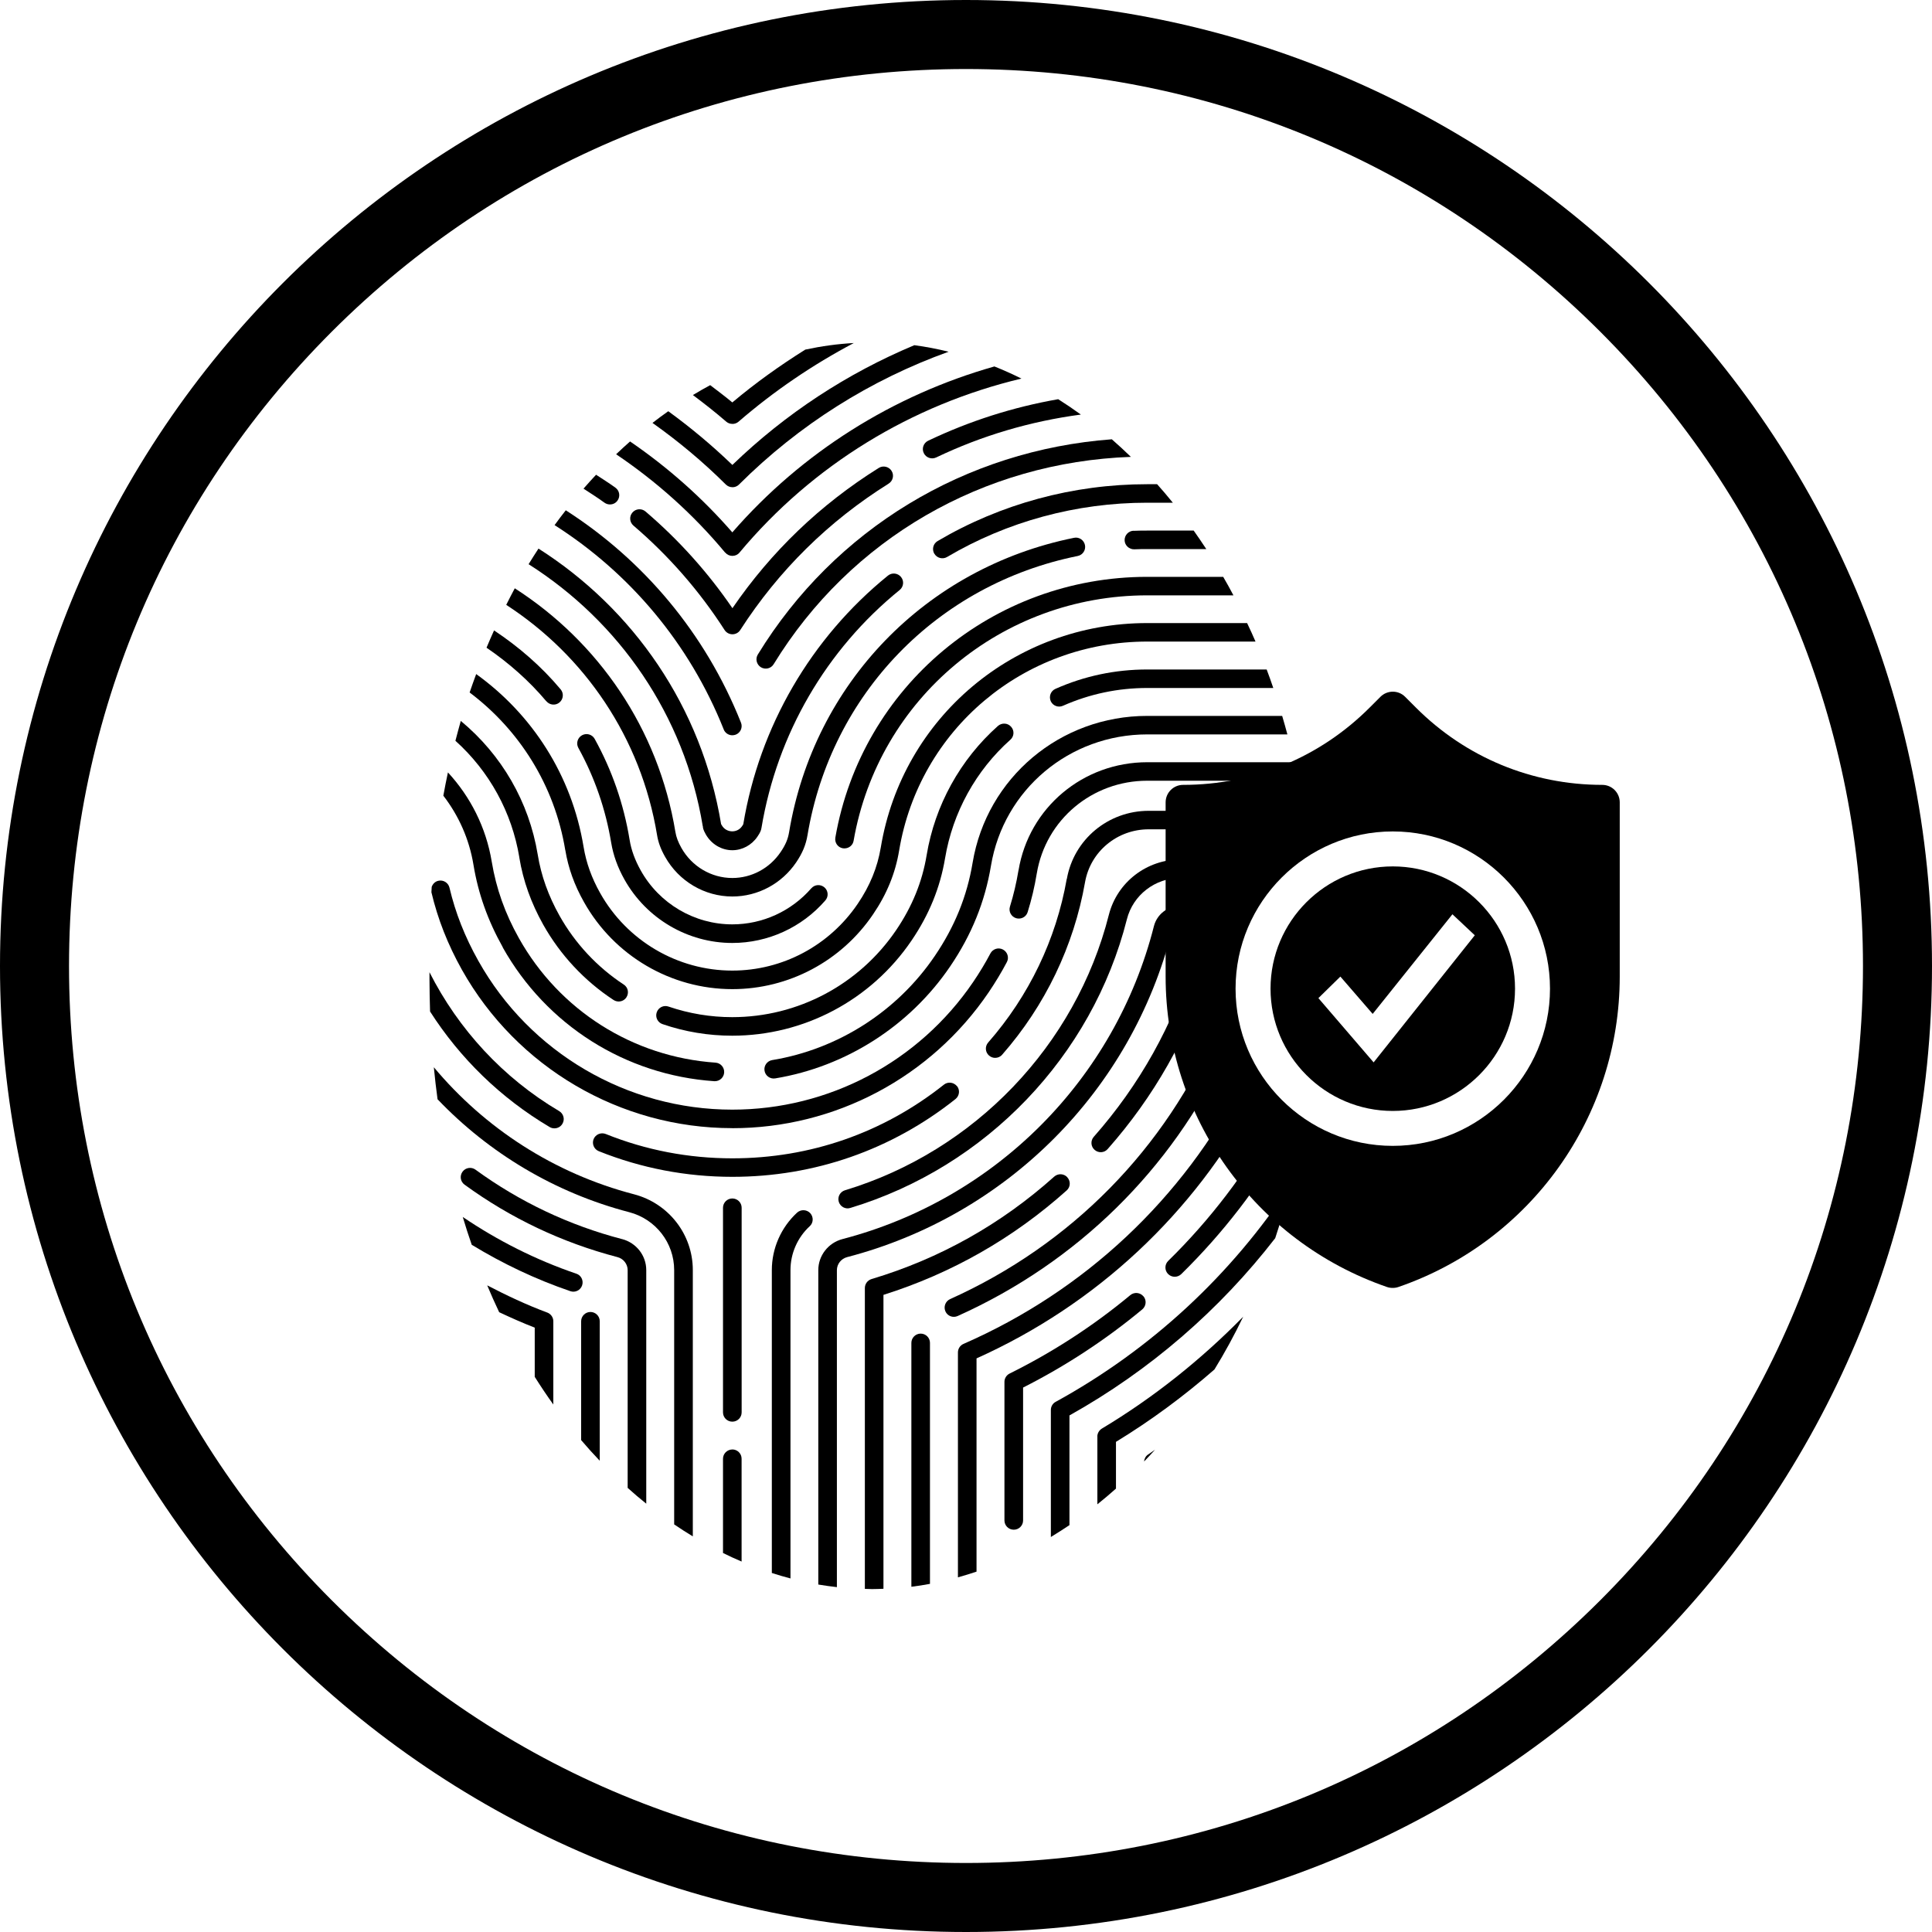 <svg viewBox="0 0 400 400" version="1.1" xmlns="http://www.w3.org/2000/svg" id="TITLES">
  
  <g>
    <path d="M151.62,300.1c-1.06,0-1.93.86-1.93,1.92v19.51c1.27.63,2.56,1.23,3.85,1.77v-21.29c0-1.06-.86-1.92-1.93-1.92"></path>
    <path d="M151.62,248.13c-1.06,0-1.93.86-1.93,1.92v42.37c0,1.06.86,1.92,1.93,1.92s1.93-.86,1.93-1.92v-42.37c0-1.06-.86-1.92-1.93-1.92"></path>
    <path d="M113.81,233.35c.31.18.64.26.98.26.65,0,1.3-.33,1.65-.94.55-.9.25-2.08-.67-2.63-11.65-6.89-20.87-16.95-26.85-28.75v1.49c0,2.24.06,4.45.12,6.64,6.19,9.68,14.63,17.93,24.77,23.93"></path>
    <path d="M198.12,224.87c-.67-.82-1.88-.96-2.7-.3-12.56,9.98-27.7,15.25-43.8,15.25-9.06,0-17.88-1.69-26.21-5.04-.99-.39-2.11.08-2.51,1.06-.39.98.08,2.1,1.07,2.5,8.79,3.52,18.1,5.31,27.65,5.31,16.98,0,32.95-5.57,46.2-16.1.83-.67.98-1.87.31-2.7"></path>
    <path d="M220.86,181.96c-2.2,12.54-7.83,24.25-16.27,33.88-.7.8-.62,2.01.18,2.7.37.32.81.48,1.26.48.54,0,1.07-.21,1.45-.65,8.9-10.15,14.85-22.51,17.17-35.74,1.12-6.33,6.65-10.93,13.17-10.93h32.71c-.18-1.29-.36-2.57-.56-3.83h-32.14c-8.39,0-15.51,5.93-16.95,14.1"></path>
    <path d="M210.87,180.18c-.44,2.63-1.02,5.1-1.77,7.52-.32,1.01.25,2.08,1.27,2.4.19.05.38.08.57.08.82,0,1.58-.52,1.83-1.36.81-2.6,1.43-5.21,1.89-8.01,1.86-11.11,11.48-19.17,22.87-19.17h31.3c-.26-1.3-.56-2.57-.85-3.83h-30.45c-13.29,0-24.5,9.4-26.65,22.37"></path>
    <path d="M151.62,233.58c21.27,0,41.12-10.52,53.08-28.14,1.38-2.05,2.65-4.14,3.76-6.25.5-.94.13-2.1-.81-2.6-.95-.5-2.11-.13-2.6.81-1.05,1.99-2.24,3.96-3.55,5.89-11.25,16.56-29.9,26.45-49.89,26.45-21.77,0-41.92-11.8-52.57-30.8-2.8-4.99-4.75-9.94-5.98-15.15-.24-1.04-1.29-1.68-2.32-1.43-.67.15-1.14.65-1.36,1.26-.02.37-.04.74-.06,1.11,1.31,5.54,3.38,10.81,6.33,16.08,11.35,20.2,32.77,32.76,55.94,32.76"></path>
    <path d="M104.08,196.14c9.04,16.1,25.4,26.45,43.8,27.71h.13c1,0,1.85-.77,1.92-1.79.07-1.06-.73-1.98-1.79-2.05-17.1-1.18-32.31-10.81-40.7-25.76-2.88-5.13-4.71-10.3-5.62-15.79-1.18-7.18-4.44-13.51-9.08-18.54-.35,1.58-.65,3.2-.95,4.82,3.14,4.08,5.36,8.94,6.24,14.33.98,5.94,2.96,11.51,6.06,17.04"></path>
    <path d="M201.37,178.61c-1.15,6.93-3.71,13.25-7.83,19.31-7.77,11.46-20.05,19.32-33.67,21.56-1.05.18-1.76,1.17-1.58,2.21.17,1.05,1.17,1.75,2.21,1.58,14.65-2.42,27.87-10.88,36.23-23.2,4.43-6.52,7.19-13.35,8.44-20.83,2.63-15.76,16.24-27.19,32.36-27.19h29.01c-.35-1.29-.7-2.57-1.08-3.83h-27.94c-18.01,0-33.21,12.79-36.15,30.39"></path>
    <path d="M188.75,194.69c3.64-5.37,5.9-10.94,6.92-17.02,1.58-9.46,6.38-18.17,13.51-24.51.8-.7.87-1.92.15-2.7-.7-.8-1.93-.86-2.73-.15-7.79,6.93-13.04,16.42-14.75,26.75-.92,5.54-2.99,10.61-6.31,15.51-7.67,11.29-20.35,18.02-33.94,18.02-4.49,0-8.93-.74-13.19-2.19-1.01-.36-2.1.19-2.44,1.19-.35,1,.19,2.1,1.19,2.44,4.65,1.6,9.52,2.4,14.44,2.4,14.87,0,28.75-7.37,37.13-19.71"></path>
    <path d="M218.52,142.62c-.98.43-1.4,1.56-.98,2.54.43.96,1.57,1.4,2.54.96,5.49-2.43,11.35-3.68,17.44-3.68h26.1c-.44-1.3-.89-2.57-1.37-3.83h-24.73c-6.63,0-13.02,1.35-19,4.01"></path>
    <path d="M107.52,177.56c.8,4.82,2.42,9.37,4.96,13.9,3.51,6.25,8.54,11.64,14.54,15.57.33.21.7.32,1.06.32.63,0,1.24-.3,1.61-.86.58-.89.35-2.07-.55-2.65-5.49-3.6-10.08-8.52-13.29-14.24-2.32-4.14-3.81-8.29-4.52-12.67-1.8-10.9-7.45-20.65-15.93-27.67-.39,1.35-.74,2.73-1.11,4.11,7.02,6.32,11.69,14.79,13.24,24.18"></path>
    <path d="M117.04,176c.61,3.7,1.87,7.23,3.87,10.77,6.24,11.12,18.01,18.02,30.71,18.02,11.67,0,22.57-5.79,29.14-15.49,2.85-4.19,4.62-8.52,5.4-13.23,4.18-25.05,25.77-43.24,51.36-43.24h22.42c-.56-1.31-1.14-2.57-1.74-3.83h-20.69c-27.46,0-50.67,19.54-55.15,46.44-.69,4.15-2.26,7.98-4.79,11.7-5.87,8.64-15.57,13.81-25.96,13.81-11.31,0-21.8-6.15-27.36-16.06-1.77-3.15-2.88-6.26-3.42-9.52-2.45-14.9-10.69-27.51-22.24-35.81-.46,1.25-.92,2.51-1.36,3.81,10.26,7.73,17.58,19.17,19.8,32.63"></path>
    <path d="M167.99,183.89c-4.14,4.76-10.1,7.49-16.37,7.49-7.83,0-15.1-4.27-18.95-11.14-1.21-2.17-1.98-4.25-2.32-6.39-1.21-7.37-3.64-14.39-7.23-20.87-.51-.93-1.69-1.27-2.62-.75-.93.51-1.27,1.68-.76,2.61,3.37,6.1,5.65,12.7,6.8,19.63.43,2.58,1.32,5.08,2.76,7.65,4.54,8.08,13.1,13.11,22.31,13.11,7.38,0,14.4-3.2,19.27-8.81.7-.8.61-2.01-.19-2.7-.81-.69-2.02-.61-2.71.19"></path>
    <path d="M113.13,145.19c.68.81,1.9.93,2.71.24.81-.68.92-1.89.24-2.7-4.01-4.79-8.7-8.83-13.79-12.21-.54,1.18-1.05,2.37-1.56,3.58,4.56,3.11,8.76,6.79,12.39,11.1"></path>
    <path d="M172.95,173.42c-.18,1.05.52,2.04,1.56,2.21.12.02.23.02.33.02.92,0,1.74-.65,1.89-1.58,5.13-29.44,30.69-50.81,60.79-50.81h17.85c-.69-1.31-1.39-2.58-2.12-3.83h-15.73c-31.96,0-59.12,22.7-64.57,53.98"></path>
    <path d="M234.7,109.88c-1.06.04-1.89.93-1.86,1.99s.95,1.88,1.99,1.86c.89-.04,1.79-.05,2.69-.05h12.23c-.86-1.31-1.73-2.58-2.61-3.83h-9.62c-.95,0-1.88.01-2.82.05"></path>
    <path d="M136.04,172.9c.24,1.49.77,2.93,1.67,4.51,2.85,5.06,8.17,8.2,13.92,8.2,5.26,0,10.2-2.64,13.2-7.05,1.31-1.94,2.01-3.62,2.35-5.62,4.88-29.25,26.83-51.95,55.95-57.83,1.05-.21,1.71-1.23,1.5-2.26-.21-1.04-1.24-1.73-2.27-1.5-30.69,6.2-53.85,30.13-58.99,60.96-.24,1.44-.75,2.63-1.75,4.1-2.27,3.36-6.01,5.37-10,5.37-4.35,0-8.39-2.39-10.55-6.24-.67-1.19-1.06-2.23-1.23-3.26-3.54-21.48-16-39.4-33.26-50.48-.61,1.12-1.19,2.29-1.77,3.43,16.2,10.51,27.89,27.43,31.23,47.67"></path>
    <path d="M193.45,114.64c.54.92,1.73,1.21,2.63.68,12.46-7.36,26.8-11.24,41.43-11.24h5.31c-1.06-1.32-2.15-2.6-3.25-3.83h-2.06c-15.33,0-30.33,4.07-43.39,11.77-.92.54-1.21,1.71-.68,2.63"></path>
    <path d="M145.52,171.05c0,.31.05.71.6,1.69,1.14,2.02,3.25,3.29,5.5,3.29,2.06,0,4.02-1.06,5.21-2.83.6-.87.75-1.32.83-1.82,3.24-19.4,13.39-36.89,28.61-49.23.82-.67.95-1.88.27-2.7s-1.88-.95-2.71-.27c-15.94,12.93-26.58,31.25-29.94,51.46-.04.1-.12.21-.26.42-1.02,1.5-3.3,1.38-4.18-.18-.1-.17-.15-.29-.14-.18-4.02-24.36-18.21-44.65-37.82-57.12-.69,1.06-1.38,2.13-2.05,3.23,18.71,11.88,32.25,31.19,36.06,54.25"></path>
    <path d="M156.9,135.51c-.56.9-.26,2.08.64,2.64.92.55,2.1.26,2.64-.64,15.93-25.99,43.39-41.83,73.96-42.92-1.3-1.26-2.62-2.48-3.95-3.64-30.32,2.26-57.36,18.55-73.29,44.56"></path>
    <path d="M149.83,151.02c.3.75,1.02,1.21,1.79,1.21.24,0,.48-.05.71-.13.99-.39,1.48-1.5,1.08-2.49-7.39-18.56-20.23-33.67-36.27-43.96-.79,1-1.56,2.02-2.32,3.07,15.5,9.88,27.89,24.42,35.02,42.3"></path>
    <path d="M183.98,100.13c.9-.56,1.18-1.75.61-2.64-.56-.89-1.75-1.17-2.65-.61-12.1,7.56-22.27,17.32-30.3,29.04-5.08-7.43-11.12-14.15-17.99-20.02-.81-.69-2.02-.6-2.71.21-.7.8-.6,2.01.2,2.7,7.32,6.26,13.68,13.54,18.88,21.63.36.55.96.88,1.62.88s1.27-.33,1.62-.88c7.94-12.32,18.27-22.52,30.71-30.3"></path>
    <path d="M126.29,104.44c.6,0,1.18-.27,1.55-.79.63-.86.44-2.06-.42-2.68-1.31-.95-2.67-1.8-4.01-2.68-.88.94-1.74,1.89-2.6,2.88,1.45.95,2.92,1.87,4.33,2.9.35.25.74.37,1.13.37"></path>
    <path d="M191.26,93.81c.45.95,1.61,1.36,2.57.9,9.51-4.55,19.55-7.49,29.95-8.88-1.55-1.12-3.11-2.18-4.69-3.18-9.31,1.63-18.32,4.49-26.93,8.6-.96.46-1.37,1.61-.9,2.56"></path>
    <path d="M150.15,114.4c.37.44.9.69,1.48.69s1.12-.25,1.48-.69c15.14-18.13,35.63-30.6,58.37-36.02-1.86-.92-3.71-1.76-5.6-2.51-20.94,5.94-39.81,17.74-54.26,34.35-6.27-7.21-13.4-13.5-21.17-18.82-.98.86-1.94,1.74-2.89,2.65,8.37,5.64,15.99,12.45,22.57,20.36"></path>
    <path d="M151.64,100.88c.51,0,1-.2,1.36-.56,12.43-12.39,27.21-21.68,43.4-27.5-2.36-.58-4.73-1.04-7.1-1.35-13.88,5.81-26.63,14.13-37.67,24.79-4.19-4.04-8.63-7.74-13.27-11.12-1.1.77-2.19,1.58-3.27,2.42,5.36,3.8,10.45,8.04,15.18,12.75.37.36.85.56,1.36.56"></path>
    <path d="M151.64,87.77c.45,0,.9-.15,1.26-.46,7.38-6.38,15.38-11.8,23.87-16.29-3.33.18-6.68.64-10.04,1.36-5.25,3.29-10.31,6.9-15.11,10.94-1.49-1.25-3.05-2.4-4.58-3.58-1.2.65-2.39,1.32-3.58,2.05,2.35,1.76,4.67,3.58,6.9,5.51.36.31.81.46,1.26.46"></path>
    <path d="M165.01,251.08c-3.31,3.06-5.21,7.38-5.21,11.88v62.71c1.29.42,2.57.79,3.86,1.13v-63.85c0-3.43,1.45-6.74,3.98-9.07.79-.71.82-1.93.11-2.71-.73-.77-1.94-.82-2.73-.1"></path>
    <path d="M263.31,177.94h-18.88c-7.02,0-13.13,4.71-14.85,11.45-6.86,27.06-27.8,48.92-54.63,57.04-1.02.31-1.6,1.38-1.29,2.39.31,1.01,1.38,1.6,2.4,1.27,28.12-8.51,50.06-31.4,57.25-59.76,1.27-5.04,5.85-8.56,11.11-8.56h14.77c1.21-1.39,2.58-2.69,4.1-3.83h.01Z"></path>
    <path d="M242.65,192.69c.19-.77.93-1.31,1.77-1.31h1.23c1.06,0,1.93-.86,1.93-1.92s-.86-1.92-1.93-1.92h-1.23c-2.62,0-4.88,1.73-5.51,4.2-8.04,31.69-32.74,56.51-64.49,64.8-2.94.77-5,3.42-5,6.42v65.1c1.29.21,2.57.4,3.85.54v-65.63c0-1.26.88-2.38,2.13-2.7,33.1-8.64,58.87-34.52,67.24-67.57"></path>
    <path d="M251.98,197.13h-3.1c-.85,0-1.6.55-1.85,1.37-4.15,13.7-11.08,26.11-20.58,36.87-.7.8-.62,2.01.18,2.7.8.7,2.01.63,2.71-.18,9.55-10.81,16.61-23.24,20.95-36.93h1.12c.13-1.29.32-2.57.57-3.83h-.01Z"></path>
    <path d="M220.99,243.75c-.71-.79-1.93-.85-2.73-.14-10.98,9.83-23.7,16.98-37.83,21.21-.81.25-1.37,1-1.37,1.85v62.29c.45,0,.92.04,1.37.04h.33c.73,0,1.44-.04,2.15-.06v-60.85c14.13-4.46,26.88-11.73,37.93-21.62.8-.71.86-1.92.14-2.71"></path>
    <path d="M190.62,276.11c-1.06,0-1.93.86-1.93,1.92v50.49c1.27-.15,2.57-.36,3.85-.6v-49.89c0-1.06-.86-1.92-1.93-1.92"></path>
    <path d="M252.08,212.68c-10.75,25.11-30.25,44.99-55.38,56.29-.96.44-1.39,1.57-.96,2.54s1.57,1.4,2.55.95c24.75-11.13,44.2-30.31,55.63-54.55-.75-1.68-1.38-3.4-1.83-5.24h0Z"></path>
    <path d="M257.35,224.01c-12.44,24.14-32.75,43.25-57.87,54.23-.7.31-1.15,1-1.15,1.76v46.57c1.29-.36,2.57-.75,3.85-1.18v-44.15c24.82-11.14,44.98-30.02,57.7-53.77-.89-1.13-1.74-2.29-2.54-3.45h.01Z"></path>
    <path d="M263.87,232.23c-5.94,10.62-13.32,20.31-22.01,28.83-.76.75-.76,1.96-.02,2.71.75.75,1.96.76,2.73.02,8.64-8.48,16.02-18.06,22.02-28.56-.92-1-1.82-2.01-2.71-3.01h0Z"></path>
    <path d="M236.73,268.39c-.68-.81-1.89-.93-2.71-.25-7.64,6.35-16.05,11.81-24.99,16.24-.65.32-1.07.99-1.07,1.71v28.7c0,1.06.86,1.92,1.93,1.92s1.93-.86,1.93-1.92v-27.51c8.81-4.46,17.11-9.9,24.68-16.19.81-.68.92-1.89.25-2.7"></path>
    <path d="M218.57,290.23c-.62.33-1,.98-1,1.68v26.31c1.3-.79,2.57-1.61,3.85-2.46v-22.71c16.63-9.3,31.06-21.8,42.6-36.7,1.19-3.58,2.26-7.3,3.21-11.11-12.26,18.71-28.9,34.15-48.67,45"></path>
    <path d="M227.2,297.44v14.01c1.3-1.04,2.58-2.12,3.85-3.25v-9.68c7.21-4.4,14.04-9.44,20.39-14.99,2.12-3.45,4.12-7.1,5.95-10.92-8.73,8.9-18.55,16.74-29.27,23.17-.57.36-.93.98-.93,1.64"></path>
    <path d="M236.88,302.58c.76-.8,1.52-1.6,2.26-2.43-.49.32-.95.68-1.44.99-.49.32-.77.86-.83,1.44"></path>
    <path d="M131.25,247.26c-16.52-4.31-30.88-13.67-41.43-26.3.21,2.24.48,4.45.77,6.63,10.62,11.12,24.25,19.35,39.68,23.38,5.49,1.43,9.31,6.36,9.31,11.99v52.65c1.27.87,2.56,1.69,3.86,2.48v-55.14c0-7.37-5.01-13.82-12.19-15.69"></path>
    <path d="M128.81,256.55c-10.99-2.87-21.2-7.71-30.36-14.38-.86-.63-2.06-.44-2.69.42s-.44,2.06.42,2.68c9.55,6.96,20.19,12,31.65,15,1.25.32,2.12,1.44,2.12,2.7v45.08c1.26,1.14,2.55,2.23,3.85,3.27v-48.36c0-3.01-2.05-5.64-5-6.42"></path>
    <path d="M122.25,271.63c-1.06,0-1.93.86-1.93,1.92v24.61c1.26,1.48,2.54,2.9,3.85,4.27v-28.88c0-1.06-.86-1.92-1.93-1.92"></path>
    <path d="M119.31,263.7c-8.42-2.87-16.29-6.86-23.5-11.74.58,1.95,1.2,3.88,1.86,5.76,6.38,3.89,13.2,7.14,20.4,9.6,1.01.36,2.11-.19,2.45-1.19s-.19-2.1-1.2-2.43"></path>
    <path d="M113.3,271.75c-4.3-1.6-8.4-3.54-12.43-5.63.79,1.89,1.62,3.75,2.48,5.56,2.42,1.13,4.86,2.23,7.36,3.19v10.19c1.25,1.98,2.52,3.88,3.85,5.73v-17.24c0-.8-.5-1.51-1.25-1.8"></path>
  </g>
  <g>
    <path d="M331.76,162.5c-14.58,0-28.29-5.68-38.6-15.99l-2.24-2.24c-1.4-1.42-3.7-1.42-5.12,0l-2.24,2.24c-10.31,10.31-24.02,15.99-38.61,15.99-2,0-3.62,1.62-3.62,3.62v36.07c0,29,18.42,54.82,45.83,64.27.38.13.77.19,1.18.19s.8-.06,1.18-.19c27.42-9.44,45.83-35.27,45.83-64.27v-36.07c0-2-1.62-3.62-3.62-3.62h.01ZM288.36,237.24c-17.94,0-32.55-14.6-32.55-32.55s14.61-32.55,32.55-32.55,32.55,14.61,32.55,32.55-14.6,32.55-32.55,32.55Z"></path>
    <path d="M288.36,179.38c-13.96,0-25.31,11.36-25.31,25.31s11.36,25.32,25.31,25.32,25.31-11.36,25.31-25.32-11.36-25.31-25.31-25.31ZM284.39,219.95l-11.43-13.3,4.55-4.46,6.69,7.73,16.51-20.63,4.63,4.35-20.95,26.32Z"></path>
  </g>
  <path d="M200,14.29c49.61,0,96.24,19.32,131.32,54.39,35.07,35.07,54.39,81.71,54.39,131.32s-19.32,96.24-54.39,131.32c-35.07,35.07-81.71,54.39-131.32,54.39s-96.24-19.32-131.32-54.39c-35.07-35.07-54.39-81.71-54.39-131.32s19.32-96.24,54.39-131.32C103.75,33.61,150.39,14.29,200,14.29M200,0C89.55,0,0,89.55,0,200s89.55,200,200,200,200-89.55,200-200S310.45,0,200,0h0Z"></path>
</svg>